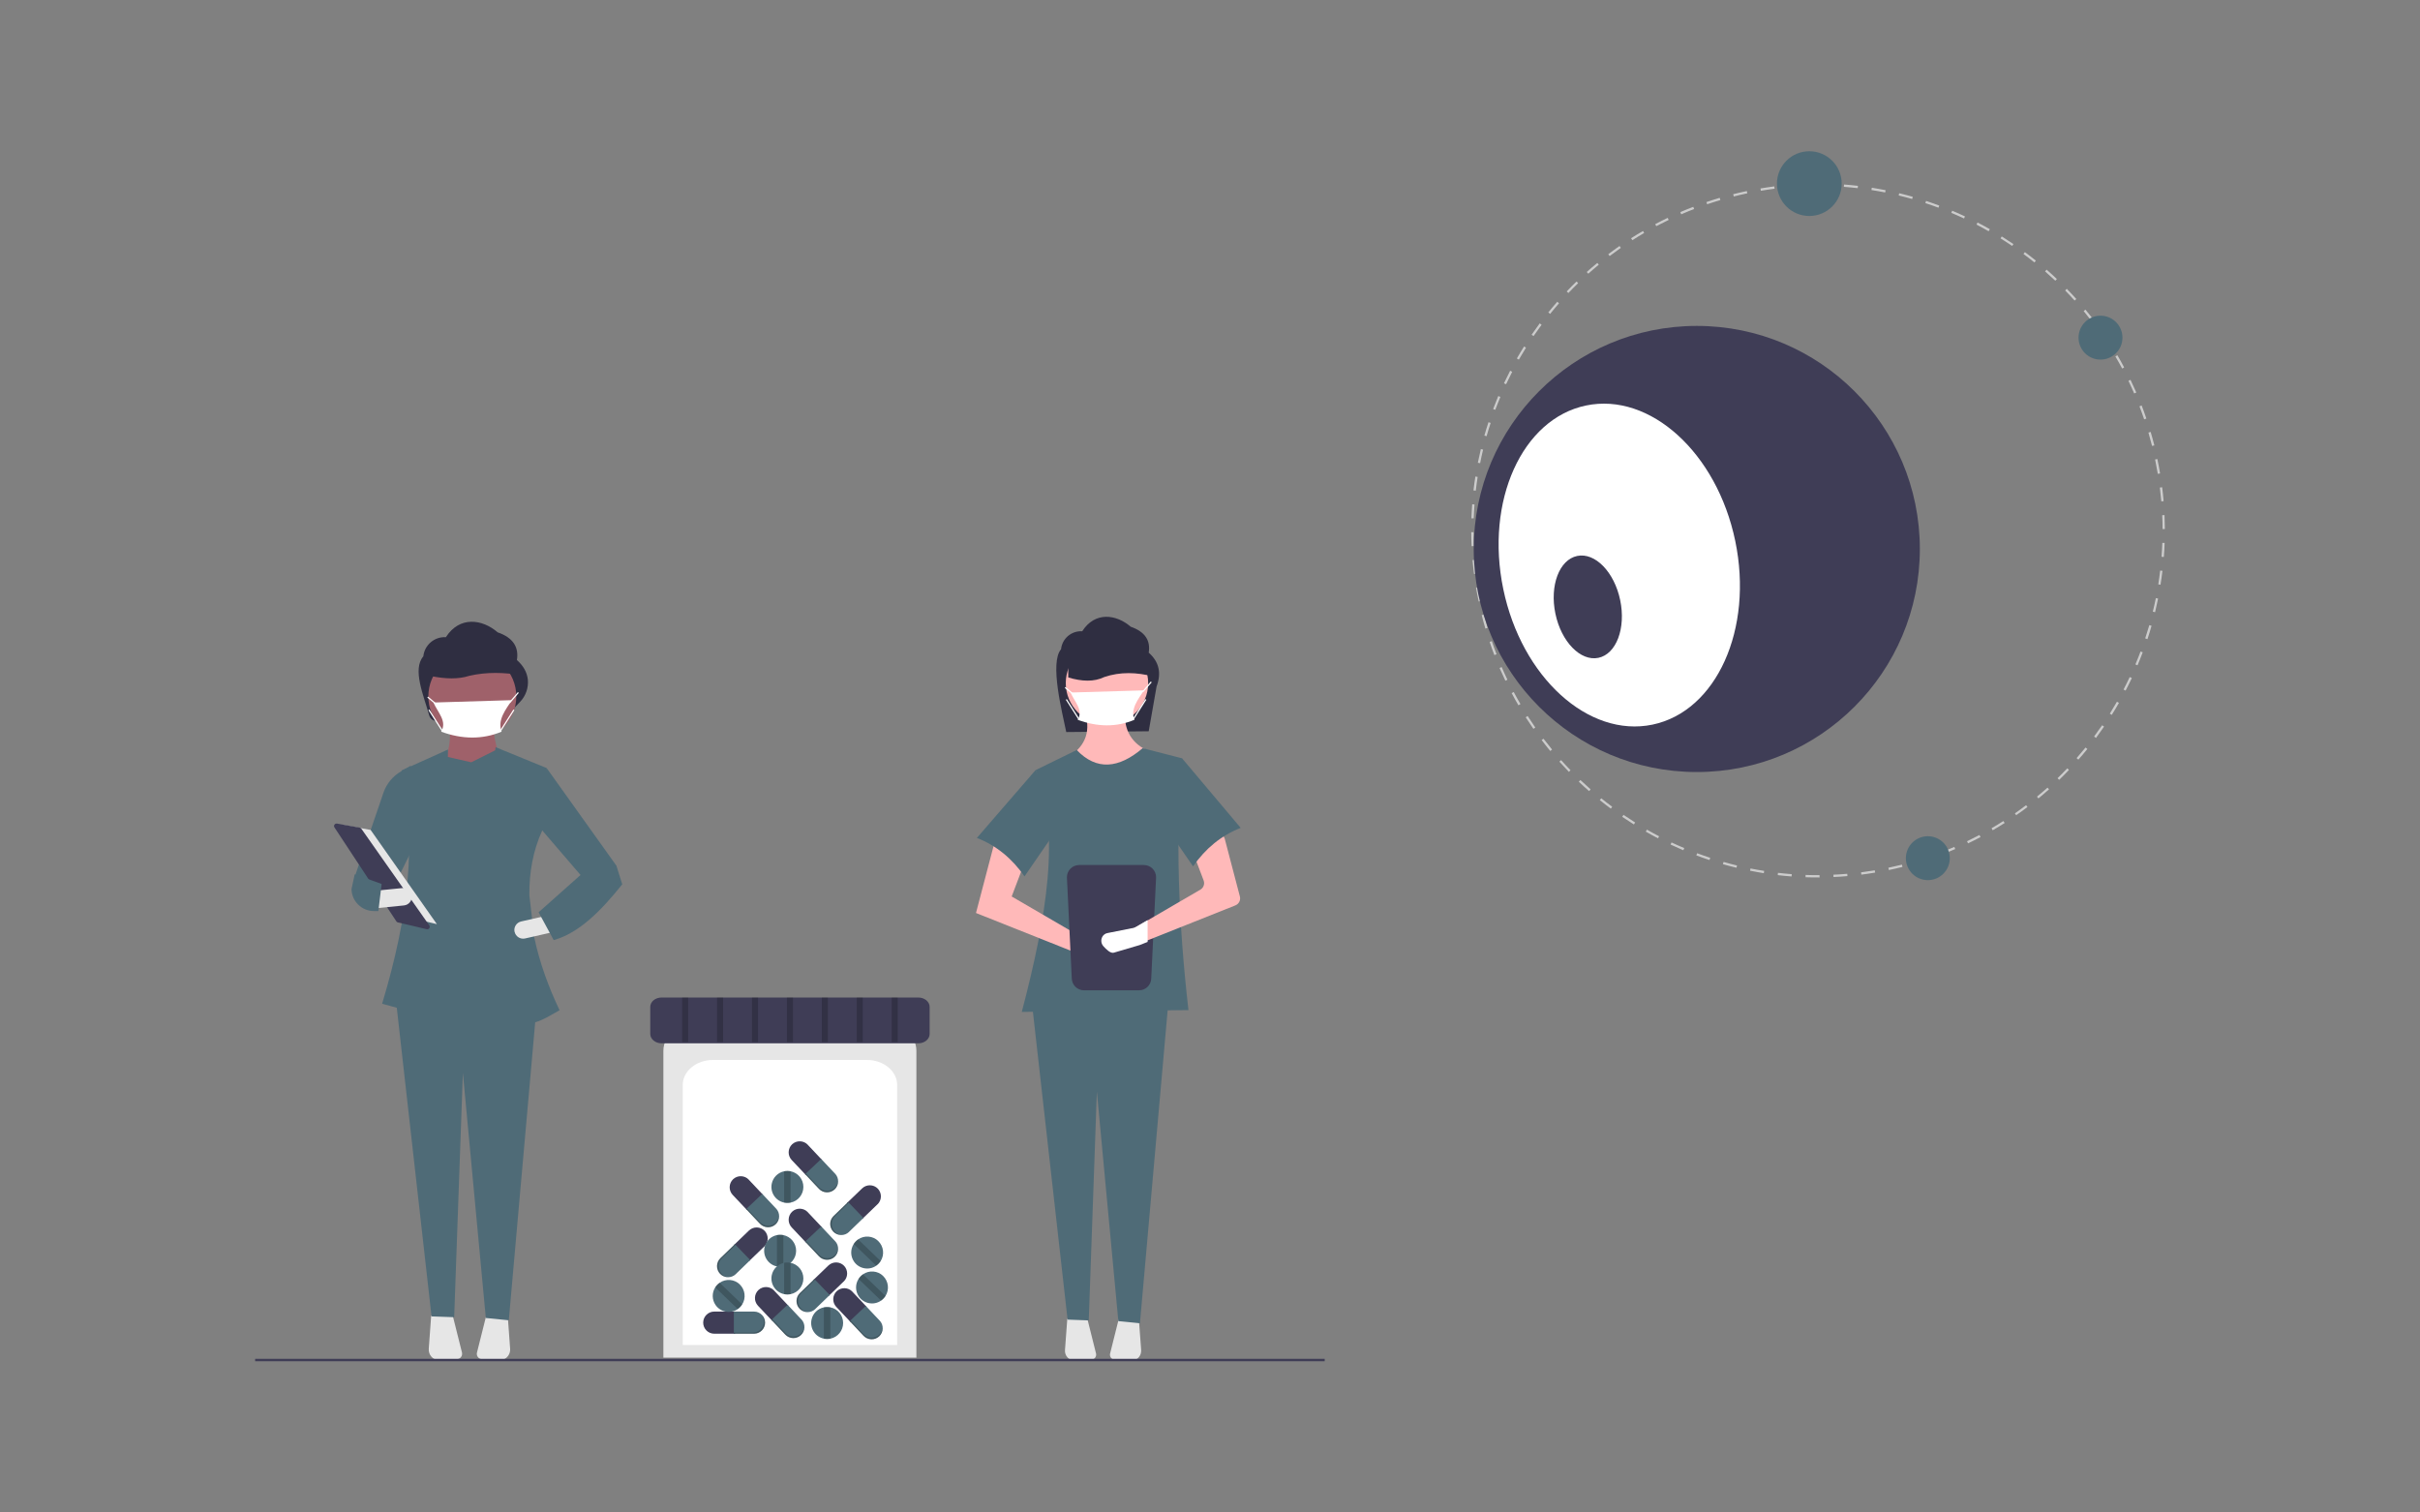 <?xml version="1.0" encoding="UTF-8"?> <svg xmlns="http://www.w3.org/2000/svg" viewBox="0 0 400 250"><rect x="0" y="0" width="400" height="250" fill="#808080" stroke="none"/><defs><style>.d{fill:#2f2e41;}.e,.f{fill:#fff;}.g{fill:#3f3d56;}.h{fill:#9f616a;}.f{opacity:0;}.i{fill:#e6e6e6;}.j{fill:#ffb9b9;}.k{fill:#ccc;}.l{isolation:isolate;opacity:.2;}.m{fill:#4f6b77;}</style></defs><g id="a"></g><g id="b"><g id="c"><rect class="f" width="400" height="250"></rect><g><path class="k" d="M312.21,143.8l-.08-.37c.74-.16,1.5-.33,2.24-.51l.09,.37c-.74,.19-1.5,.36-2.25,.52Zm-2.27,.43c-.75,.13-1.52,.24-2.28,.34l-.05-.38c.76-.1,1.52-.21,2.27-.33l.06,.38Zm6.74-1.55l-.11-.37c.73-.21,1.47-.45,2.19-.69l.12,.36c-.73,.24-1.47,.48-2.2,.69h0Zm-11.32,2.13c-.76,.07-1.54,.12-2.3,.15l-.02-.38c.76-.03,1.53-.09,2.29-.15l.03,.38Zm15.69-3.6l-.14-.36c.71-.27,1.42-.56,2.12-.86l.15,.35c-.7,.3-1.42,.6-2.14,.87h0Zm-20.3,3.82c-.77,0-1.54,0-2.31-.03v-.38c.77,.03,1.54,.04,2.31,.03v.38Zm24.55-5.64l-.17-.34c.69-.33,1.38-.68,2.05-1.03l.18,.34c-.68,.36-1.37,.71-2.06,1.04Zm-29.16,5.48c-.76-.06-1.54-.13-2.3-.22l.04-.38c.75,.09,1.52,.16,2.28,.22l-.03,.38Zm33.23-7.64l-.19-.33c.66-.38,1.32-.78,1.96-1.19l.21,.32c-.65,.41-1.31,.82-1.97,1.2Zm-37.82,7.1c-.76-.12-1.52-.26-2.28-.41l.07-.37c.75,.15,1.51,.29,2.26,.4l-.06,.38Zm41.71-9.58l-.22-.31c.62-.43,1.25-.89,1.85-1.35l.23,.3c-.61,.46-1.23,.92-1.86,1.35Zm-46.24,8.68c-.75-.18-1.5-.38-2.24-.59l.11-.37c.73,.21,1.48,.41,2.22,.59l-.09,.37Zm49.91-11.46l-.24-.29c.59-.48,1.17-.99,1.74-1.49l.25,.28c-.57,.51-1.16,1.01-1.75,1.5h0Zm-54.36,10.19c-.73-.24-1.46-.5-2.18-.77l.13-.36c.71,.27,1.44,.52,2.16,.76l-.12,.36Zm57.79-13.26l-.27-.27c.54-.53,1.09-1.08,1.61-1.63l.28,.26c-.53,.56-1.07,1.11-1.62,1.64h0Zm-62.12,11.64c-.71-.3-1.42-.62-2.11-.94l.16-.35c.69,.32,1.39,.64,2.1,.93l-.15,.35Zm65.29-14.98l-.29-.25c.5-.57,1-1.16,1.48-1.75l.3,.24c-.48,.6-.98,1.19-1.49,1.76h0Zm-69.47,13.01c-.68-.35-1.36-.73-2.03-1.11l.19-.33c.66,.38,1.34,.75,2.01,1.1l-.18,.34Zm72.38-16.6l-.31-.23c.45-.61,.9-1.24,1.33-1.86l.32,.22c-.43,.63-.88,1.26-1.34,1.88h0Zm-76.38,14.3c-.65-.41-1.3-.83-1.93-1.26l.22-.32c.63,.43,1.27,.85,1.92,1.26l-.2,.32Zm78.99-18.11l-.32-.2c.4-.64,.8-1.31,1.18-1.97l.33,.19c-.38,.67-.78,1.33-1.19,1.98h0Zm-82.8,15.5c-.62-.46-1.23-.93-1.82-1.41l.24-.3c.59,.48,1.2,.95,1.81,1.4l-.23,.31Zm85.09-19.51l-.34-.18c.35-.68,.7-1.37,1.02-2.06l.35,.16c-.33,.69-.67,1.39-1.03,2.07h0Zm-88.68,16.61c-.58-.5-1.15-1.03-1.7-1.55l.26-.28c.55,.52,1.12,1.04,1.69,1.54l-.25,.29Zm90.65-20.79l-.35-.15c.3-.7,.58-1.42,.85-2.13l.36,.13c-.27,.72-.56,1.44-.86,2.15h0Zm-93.99,17.61c-.53-.55-1.06-1.12-1.57-1.69l.28-.25c.51,.57,1.03,1.13,1.56,1.67l-.27,.27Zm95.62-21.94l-.36-.12c.24-.73,.47-1.46,.68-2.19l.37,.11c-.21,.74-.44,1.48-.68,2.21h0Zm-98.69,18.5c-.49-.59-.97-1.2-1.43-1.81l.3-.23c.46,.6,.94,1.21,1.42,1.79l-.29,.24Zm99.96-22.95l-.37-.09c.18-.74,.35-1.49,.5-2.24l.37,.08c-.15,.75-.32,1.51-.5,2.26h0Zm-102.75,19.28c-.44-.63-.87-1.27-1.28-1.91l.32-.21c.41,.64,.84,1.28,1.27,1.9l-.31,.22Zm103.66-23.82l-.38-.06c.12-.76,.23-1.52,.31-2.28l.38,.04c-.09,.76-.2,1.53-.32,2.29h0Zm-106.14,19.93c-.39-.66-.76-1.34-1.12-2.02l.34-.18c.36,.67,.73,1.35,1.12,2l-.33,.19Zm106.68-24.52l-.38-.03c.06-.76,.1-1.53,.13-2.29h.38c-.03,.78-.07,1.56-.13,2.32h0Zm-108.84,20.45c-.33-.69-.65-1.4-.96-2.1l.35-.15c.3,.7,.62,1.4,.95,2.09l-.34,.17Zm109.01-25.06h-.38c0-.76-.02-1.53-.06-2.29l.38-.02c.03,.77,.05,1.54,.06,2.31h0Zm-110.83,20.82c-.27-.71-.54-1.44-.78-2.17l.36-.12c.24,.72,.51,1.45,.78,2.16l-.36,.14Zm110.62-25.43l-.38,.03c-.07-.76-.15-1.53-.24-2.28l.38-.05c.1,.76,.18,1.53,.24,2.29h0Zm-112.1,21.06c-.22-.73-.42-1.48-.61-2.23l.37-.09c.19,.74,.39,1.48,.6,2.21l-.37,.11Zm111.52-25.64l-.38,.06c-.13-.75-.27-1.51-.42-2.25l-.03-.12,.37-.08,.03,.12c.16,.75,.3,1.51,.43,2.27h0Zm-112.27,21.08l-.37,.08v-.06c-.16-.73-.3-1.47-.43-2.2l.38-.06c.12,.73,.26,1.47,.41,2.19v.06Zm110.94-25.63c-.19-.74-.39-1.48-.6-2.21l.37-.11c.22,.74,.42,1.48,.61,2.23l-.37,.09Zm-111.69,21.11l-.38,.05c-.1-.76-.18-1.53-.25-2.29l.38-.03c.07,.76,.15,1.52,.24,2.28Zm110.39-25.5c-.24-.72-.51-1.44-.78-2.16l.36-.14c.28,.72,.54,1.45,.78,2.17l-.36,.12Zm-110.79,20.94l-.38,.02c-.04-.77-.06-1.54-.06-2.31h.38c0,.76,.02,1.53,.06,2.29Zm109.14-25.22c-.3-.7-.62-1.4-.95-2.09l.34-.17c.33,.69,.65,1.4,.96,2.1l-.35,.15Zm-109.17,20.63h-.38c.03-.78,.07-1.55,.13-2.32l.38,.03c-.06,.76-.1,1.53-.13,2.29h0Zm107.18-24.76c-.36-.67-.73-1.34-1.12-2l.33-.19c.39,.66,.77,1.34,1.12,2.02l-.34,.18Zm-106.84,20.19l-.38-.04c.09-.76,.19-1.53,.31-2.29l.38,.06c-.12,.75-.22,1.52-.31,2.28Zm104.52-24.15c-.41-.64-.84-1.28-1.27-1.9l.31-.22c.44,.62,.87,1.27,1.28,1.91l-.32,.21Zm-103.81,19.61l-.37-.07c.15-.75,.32-1.51,.5-2.26l.37,.09c-.18,.74-.35,1.5-.49,2.24h0Zm101.19-23.35c-.46-.6-.94-1.21-1.42-1.79l.29-.24c.49,.59,.97,1.2,1.43,1.8l-.3,.23Zm-100.11,18.89l-.37-.1c.21-.74,.44-1.48,.68-2.21l.36,.12c-.24,.72-.47,1.46-.67,2.19h0Zm97.19-22.42c-.51-.57-1.03-1.13-1.56-1.67l.27-.27c.53,.55,1.06,1.11,1.57,1.68l-.28,.26Zm-95.75,18.06l-.36-.13c.27-.72,.56-1.44,.85-2.15l.35,.15c-.3,.7-.58,1.42-.85,2.13h0Zm92.56-21.34c-.55-.52-1.12-1.04-1.69-1.54l.25-.29c.58,.5,1.15,1.03,1.7,1.55l-.26,.28Zm-90.78,17.11l-.35-.16c.33-.69,.67-1.39,1.02-2.07l.34,.18c-.35,.68-.69,1.37-1.02,2.06h0Zm87.33-20.13c-.59-.48-1.2-.95-1.81-1.4l.23-.31c.61,.46,1.23,.93,1.82,1.41l-.24,.3Zm-85.22,16.06l-.33-.19c.38-.66,.78-1.33,1.19-1.98l.32,.2c-.4,.65-.8,1.31-1.18,1.97h0Zm81.54-18.79c-.63-.43-1.28-.85-1.92-1.25l.2-.32c.65,.41,1.3,.83,1.93,1.26l-.22,.32Zm-79.11,14.9l-.32-.22c.43-.63,.88-1.26,1.34-1.88l.31,.23c-.45,.61-.9,1.24-1.33,1.87h0Zm75.22-17.33c-.66-.38-1.34-.75-2.01-1.1l.18-.34c.68,.35,1.36,.72,2.03,1.1l-.19,.33Zm-72.48,13.66l-.3-.24c.48-.6,.98-1.19,1.48-1.76l.29,.25c-.5,.57-1,1.16-1.47,1.75h0Zm68.41-15.77c-.69-.32-1.4-.64-2.1-.93l.15-.35c.71,.3,1.42,.61,2.11,.94l-.16,.35Zm-65.39,12.32l-.28-.26c.53-.56,1.07-1.11,1.62-1.64l.27,.27c-.54,.53-1.09,1.08-1.61,1.63h0Zm61.17-14.1c-.71-.27-1.44-.52-2.17-.76l.12-.36c.73,.24,1.46,.5,2.18,.77l-.13,.36Zm-57.88,10.91l-.26-.28c.57-.51,1.16-1.02,1.75-1.5l.24,.29c-.59,.48-1.17,.99-1.73,1.49h0Zm53.52-12.35c-.73-.21-1.48-.41-2.22-.58l.09-.37c.75,.18,1.5,.38,2.24,.59l-.1,.37Zm-49.99,9.43l-.23-.3c.61-.46,1.23-.92,1.86-1.36l.22,.31c-.62,.44-1.24,.89-1.85,1.35h0Zm45.53-10.51c-.75-.15-1.51-.28-2.26-.4l.06-.38c.76,.12,1.52,.26,2.28,.41l-.07,.37Zm-41.78,7.89l-.21-.32c.64-.41,1.31-.82,1.97-1.2l.19,.33c-.66,.38-1.32,.79-1.96,1.2h0Zm37.24-8.6c-.76-.09-1.52-.16-2.28-.22l.03-.38c.76,.06,1.54,.13,2.3,.22l-.04,.38Zm-33.28,6.29l-.18-.34c.68-.36,1.37-.71,2.06-1.04l.17,.34c-.69,.33-1.37,.68-2.05,1.03h0Zm28.71-6.63c-.76-.03-1.53-.04-2.29-.03v-.38c.76,0,1.54,0,2.31,.03v.38Zm-24.59,4.65l-.15-.35c.7-.3,1.42-.6,2.14-.87l.14,.36c-.71,.27-1.43,.56-2.12,.87Zm20-4.62c-.76,.04-1.53,.09-2.29,.15l-.03-.38c.76-.07,1.54-.12,2.3-.15l.02,.38Zm-15.72,2.97l-.12-.36c.73-.25,1.47-.48,2.2-.7l.11,.37c-.73,.21-1.47,.45-2.19,.69h0Zm11.15-2.57c-.75,.1-1.52,.21-2.27,.34l-.06-.38c.76-.13,1.52-.24,2.28-.34l.05,.38Zm-6.75,1.28l-.09-.37c.74-.19,1.5-.36,2.25-.52l.08,.37c-.75,.16-1.5,.33-2.23,.52h0Z"></path><circle class="g" cx="280.46" cy="90.74" r="36.87"></circle><ellipse class="e" cx="267.65" cy="93.4" rx="19.58" ry="26.94" transform="translate(-13.42 56.51) rotate(-11.76)"></ellipse><ellipse class="g" cx="262.45" cy="100.31" rx="5.47" ry="8.6" transform="translate(-14.94 55.6) rotate(-11.76)"></ellipse><circle class="m" cx="347.19" cy="55.81" r="3.63"></circle><circle class="m" cx="299.06" cy="30.35" r="5.35"></circle><circle class="m" cx="318.65" cy="141.85" r="3.63"></circle><path class="d" d="M189.88,120.87l-13.64,.13c-.64-3.16-2.79-11.44-.86-13.69,.18-1.77,1.72-3.07,3.5-2.97h0c2.11-3.31,5.63-2.81,8.01-.75,2.39,.83,3.3,2.29,2.98,4.29,1.77,1.55,2.1,3.44,1.3,5.59l-1.3,7.4Z"></path><path class="j" d="M188.57,129.27l-9.84-1.36-1.97-2.88c2.71-1.8,3.67-4.31,2.42-7.72l6.81-.15c-.32,3.04,.69,5.39,3.48,6.81l-.91,5.3Z"></path><path class="i" d="M176.41,218.01l-.38,5.14c-.07,.9,.61,1.69,1.51,1.75,.07,0,.15,0,.22,0l2.64-.16c.46-.03,.81-.42,.78-.88,0-.05-.01-.1-.02-.15l-1.47-5.87-3.29,.16Z"></path><path class="i" d="M184.96,217.85l-1.47,5.87c-.11,.45,.16,.9,.61,1.01,.05,.01,.1,.02,.15,.02l2.64,.16c.9,.05,1.68-.63,1.73-1.54,0-.07,0-.15,0-.22l-.38-5.14-3.29-.16Z"></path><polygon class="m" points="188.42 218.73 184.85 218.37 181.3 180.43 179.96 218.25 176.46 218.12 170.56 165.75 193.11 165.75 188.42 218.73"></polygon><circle class="j" cx="182.97" cy="112.92" r="6.81"></circle><path class="m" d="M196.44,166.96l-27.55,.3c4.09-15.56,6.53-30.02,2.27-39.96l6.81-3.33c3.28,3.43,6.94,3.07,10.9-.3l6.51,1.67c-1.11,13.03-.62,26.99,1.06,41.63Z"></path><path class="j" d="M161.32,150.91l17.11,6.81,3.82,1.12c.7,.21,1.44-.19,1.64-.9,0-.02,0-.03,.01-.05h0c.16-.63-.16-1.27-.75-1.53l-3.97-1.22-11.96-6.96,2.5-6.58-5.22-2.8-3.18,12.11Z"></path><path class="m" d="M161.47,138.5c3.25,1.27,5.84,3.44,7.87,6.36l6.36-9.23-4.54-8.33-9.69,11.2Z"></path><path class="d" d="M190.65,111.82c-2.76-.71-5.48-.81-8.13,.09-1.68,.82-3.7,.74-5.95,.07v-6.8l12.14,.32,1.94,6.31Z"></path><path class="g" d="M178.37,142.98c-1.11,0-2.02,.9-2.02,2.02l.8,16.67c0,1.11,.9,2.02,2.02,2.02h9.1c1.11,0,2.02-.9,2.02-2.02l.8-16.67c0-1.11-.9-2.02-2.02-2.02h-10.7Z"></path><path class="j" d="M204.2,149.65l-14.91,5.94-1.12,.45s-.07,.03-.11,.04l-3.77,1.11c-.48,.14-1.15-.51-1.54-.96-.4-.45-.41-1.12-.03-1.58,.05-.06,.11-.12,.17-.17,.15-.11,.32-.19,.5-.22l3.76-.74c.14-.03,.26-.07,.38-.14l1.76-1.02,9.12-5.31c.52-.3,.75-.94,.54-1.51l-1.74-4.59c-.22-.58,.02-1.24,.57-1.53l2.88-1.54c.6-.32,1.35-.1,1.67,.5,.05,.09,.08,.18,.11,.27l2.5,9.53c.16,.6-.16,1.23-.74,1.47Z"></path><path class="m" d="M205.07,136.84c-3.25,1.27-5.84,3.44-7.87,6.36l-6.36-9.23,4.54-8.63,9.69,11.5Z"></path><path class="e" d="M187.5,118.98c-2.98,1.24-6.1,1.19-9.36,0,.95-1.62-.47-2.88-1.19-4.51l12.14-.36c-.93,1.42-2.3,3.09-1.59,4.87Z"></path><polygon class="e" points="188.97 114.38 188.83 114.24 189.03 114.04 190.21 112.65 190.37 112.78 189.17 114.18 188.97 114.38"></polygon><rect class="e" x="176.55" y="113.33" width=".2" height="1.55" transform="translate(-24.1 176.77) rotate(-50.19)"></rect><rect class="e" x="186.4" y="117.15" width="3.89" height=".2" transform="translate(-11.7 213.17) rotate(-57.52)"></rect><rect class="e" x="177.2" y="115.3" width=".2" height="3.89" transform="translate(-35.23 113.52) rotate(-32.47)"></rect><path class="e" d="M189.69,152.08v3.61l-1.26,.5s-.08,.03-.12,.04l-4.21,1.24c-.54,.16-1.28-.57-1.72-1.07-.45-.5-.46-1.25-.04-1.76,.06-.07,.12-.13,.19-.18,.16-.13,.35-.21,.56-.24l4.2-.83c.15-.03,.3-.08,.43-.16l1.96-1.14Z"></path><path class="d" d="M85.03,117.02l-12.64,2.14c-.65,.11-1.27-.29-1.45-.92-.91-3.29-2.82-7.59-.97-9.75,.2-1.89,1.84-3.28,3.73-3.17h0c2.26-3.53,6.02-3,8.56-.8,2.56,.88,3.52,2.45,3.18,4.58,1.1,.97,1.68,2.06,1.81,3.25,.12,1.35-.35,2.68-1.28,3.65l-.95,1.01Z"></path><path class="h" d="M83.06,126.96l-9.79-.58c.96-2.2,1.34-4.32,.96-6.34h7.3c-.02,1.55,.75,4.22,1.54,6.91Z"></path><path class="i" d="M71.27,217.47l-.4,5.49c-.07,.96,.65,1.8,1.62,1.87,.08,0,.16,0,.23,0l2.82-.17c.49-.03,.87-.45,.84-.94,0-.05-.01-.11-.02-.16l-1.57-6.26-3.51,.18Z"></path><path class="i" d="M80.41,217.3l-1.57,6.26c-.12,.48,.17,.96,.65,1.08,.05,.01,.11,.02,.16,.02l2.82,.17c.96,.06,1.79-.68,1.85-1.64,0-.08,0-.16,0-.23l-.4-5.49-3.51-.18Z"></path><polygon class="m" points="84.1 218.23 80.3 217.85 76.51 177.34 75.07 217.72 71.33 217.59 65.03 161.66 89.11 161.66 84.1 218.23"></polygon><circle class="h" cx="78.07" cy="115.11" r="7.27"></circle><path class="d" d="M86.27,111.63c-2.95-.51-5.85-.58-8.68,.07-1.8,.59-3.96,.53-6.36,.05v-4.91l12.96,.23,2.07,4.55Z"></path><path class="e" d="M82.91,120.94c-3.18,1.32-6.52,1.27-9.99,0,1.01-1.72-.5-3.08-1.28-4.82l12.97-.39c-.99,1.51-2.45,3.3-1.7,5.2Z"></path><rect class="e" x="71.23" y="114.91" width=".2" height="1.66" transform="translate(-63.25 96.44) rotate(-50.19)"></rect><rect class="e" x="81.74" y="118.99" width="4.16" height=".2" transform="translate(-61.65 125.84) rotate(-57.52)"></rect><rect class="e" x="71.92" y="117.01" width=".2" height="4.16" transform="translate(-52.68 57.28) rotate(-32.47)"></rect><path class="m" d="M64.24,148.28l-5.57-3.46,4.75-13.91c.53-1.44,1.54-2.64,2.87-3.41l1.6-.93,.14,14.03-3.79,7.67Z"></path><path class="m" d="M88.32,155.04l-.82-7.06c-.04-3.73,.59-7.33,2.1-10.65l.77-10.37-8.45-3.46c-.03,.17-.05,.34-.07,.52l-3.96,1.98-3.86-.88,.02-1.23-7.68,3.46c2.54,11.81,1.15,24.08-3.21,38.56l10.12,2.77,.08-4.86,9.02-.64c.09,1.58,.17,3.13,.21,4.64,5.09,1.87,5.26,1.84,9.9-.84-1.85-3.88-3.31-7.92-4.16-11.94Z"></path><polygon class="m" points="101.31 146.55 96.12 144.82 87.83 135.17 90.36 126.96 101.89 143.1 101.31 146.55"></polygon><path class="i" d="M85.06,154.03c.18,.78,.95,1.26,1.72,1.09l4.4-1-.64-2.81-4.4,1c-.78,.18-1.26,.95-1.09,1.72h0Z"></path><path class="m" d="M89.02,150.78l2.5,4.61c4.2-1.17,7.84-4.86,11.33-9.22l-.96-3.07-5.95,1.54-6.91,6.15Z"></path><polygon class="i" points="56.46 136.32 61.26 137.18 72.21 152.75 66.39 151.38 56.46 136.32"></polygon><path class="g" d="M55.61,136.13c-.23,0-.4,.19-.4,.41,0,.08,.02,.15,.07,.22l10.24,15.54c.06,.09,.15,.15,.25,.17l4.76,1.12c.22,.05,.44-.08,.49-.3,.03-.11,0-.23-.06-.33l-11.24-15.99c-.06-.09-.16-.15-.26-.17l-3.76-.67s-.05,0-.08,0Z"></path><path class="i" d="M62,147.24l.28,2.87,4.49-.45c.79-.08,1.37-.78,1.29-1.58s-.78-1.37-1.58-1.29l-4.49,.45Z"></path><path class="m" d="M58.1,146.91c.01,2.03,1.67,3.68,3.7,3.68h.74l.54-4.48-4.45-1.6-.52,2.4Z"></path><polygon class="e" points="84.26 116.24 84.12 116.09 84.33 115.88 85.6 114.4 85.75 114.53 84.48 116.02 84.26 116.24"></polygon><rect class="g" x="42.17" y="224.6" width="176.79" height=".4"></rect><path class="i" d="M109.66,224.4h41.81v-50.71c0-2.69-2.64-4.87-5.9-4.87h-30.02c-3.25,0-5.9,2.18-5.9,4.87v50.71Z"></path><path class="e" d="M112.85,222.31h35.44v-42.98c0-2.28-2.24-4.13-5-4.13h-25.44c-2.76,0-5,1.85-5,4.13v42.98Z"></path><path class="g" d="M109.35,164.88c-1.03,0-1.87,.69-1.87,1.55v4.47c0,.85,.84,1.55,1.87,1.55h42.44c1.03,0,1.87-.69,1.87-1.55v-4.47c0-.85-.84-1.55-1.87-1.55h-42.44Z"></path><path class="g" d="M118.06,216.79c-1.01,0-1.83,.82-1.83,1.83h0c0,1.01,.82,1.83,1.83,1.83h3.43v-3.66h-3.43Z"></path><path class="m" d="M124.63,216.79h-3.33v3.66h3.33c1.01,0,1.83-.82,1.83-1.83h0c0-1.01-.82-1.83-1.83-1.83Z"></path><path class="l" d="M125.83,217.24c.29,.33,.45,.76,.45,1.19h0c0,1.01-.82,1.83-1.83,1.83h-3.15v.19h3.33c1.01,0,1.83-.82,1.83-1.83h0c0-.53-.23-1.04-.64-1.38Z"></path><path class="g" d="M133.52,189.22c-.69-.73-1.85-.77-2.59-.08h0c-.73,.69-.77,1.85-.08,2.59l2.35,2.49,2.66-2.51-2.35-2.49Z"></path><path class="m" d="M138.03,194l-2.29-2.43-2.66,2.51,2.29,2.43c.69,.73,1.85,.77,2.59,.08h0c.73-.69,.77-1.85,.08-2.59Z"></path><path class="l" d="M138.53,195.18c-.04,.44-.24,.84-.56,1.15h0c-.74,.69-1.89,.66-2.59-.08l-2.16-2.29-.14,.13,2.29,2.43c.69,.73,1.85,.77,2.59,.08h0c.39-.37,.59-.88,.57-1.41Z"></path><path class="g" d="M123.77,194.99c-.69-.73-1.85-.77-2.59-.08h0c-.73,.69-.77,1.85-.08,2.59l2.35,2.49,2.66-2.51-2.35-2.49Z"></path><path class="m" d="M128.28,199.77l-2.29-2.43-2.66,2.51,2.29,2.43c.69,.73,1.85,.77,2.59,.08h0c.73-.69,.77-1.85,.08-2.59Z"></path><path class="l" d="M128.77,200.95c-.04,.44-.24,.84-.56,1.15h0c-.74,.69-1.89,.66-2.59-.08l-2.16-2.29-.14,.13,2.29,2.43c.69,.73,1.85,.77,2.59,.08h0c.39-.37,.59-.88,.57-1.41Z"></path><path class="g" d="M133.52,200.36c-.69-.73-1.85-.77-2.59-.08h0c-.73,.69-.77,1.85-.08,2.59l2.35,2.49,2.66-2.51-2.35-2.49Z"></path><path class="m" d="M138.03,205.15l-2.29-2.43-2.66,2.51,2.29,2.43c.69,.73,1.85,.77,2.59,.08h0c.73-.69,.77-1.85,.08-2.59Z"></path><path class="l" d="M138.53,206.32c-.04,.44-.24,.84-.56,1.15h0c-.74,.69-1.89,.66-2.59-.08l-2.16-2.29-.14,.13,2.29,2.43c.69,.73,1.85,.77,2.59,.08h0c.39-.37,.59-.88,.57-1.41Z"></path><path class="g" d="M139.47,211.81c.72-.7,.74-1.86,.04-2.59h0c-.7-.72-1.86-.74-2.59-.04l-2.47,2.38,2.54,2.63,2.47-2.38Z"></path><path class="m" d="M134.75,216.37l2.4-2.32-2.54-2.63-2.4,2.32c-.72,.7-.74,1.86-.04,2.59h0c.7,.72,1.86,.74,2.59,.04Z"></path><path class="l" d="M133.58,216.88c-.44-.04-.85-.23-1.15-.55h0c-.7-.73-.68-1.89,.04-2.59l2.26-2.19-.13-.14-2.4,2.32c-.72,.7-.74,1.86-.04,2.59h0c.37,.38,.89,.58,1.42,.55Z"></path><path class="g" d="M126.34,206.03c.72-.7,.74-1.86,.04-2.59h0c-.7-.72-1.86-.74-2.59-.04l-2.47,2.38,2.54,2.63,2.47-2.38Z"></path><path class="m" d="M121.61,210.6l2.4-2.32-2.54-2.63-2.4,2.32c-.72,.7-.74,1.86-.04,2.59h0c.7,.72,1.86,.74,2.59,.04Z"></path><path class="l" d="M120.44,211.11c-.44-.04-.85-.23-1.15-.55h0c-.7-.73-.68-1.89,.04-2.59l2.26-2.19-.13-.14-2.4,2.32c-.72,.7-.74,1.86-.04,2.59h0c.37,.38,.89,.58,1.42,.55Z"></path><path class="g" d="M145.05,199.06c.72-.7,.74-1.86,.04-2.59h0c-.7-.72-1.86-.74-2.59-.04l-2.47,2.38,2.54,2.63,2.47-2.38Z"></path><path class="m" d="M140.32,203.63l2.4-2.32-2.54-2.63-2.4,2.32c-.72,.7-.74,1.86-.04,2.59h0c.7,.72,1.86,.74,2.59,.04Z"></path><path class="l" d="M139.15,204.14c-.44-.04-.85-.23-1.15-.55h0c-.7-.73-.68-1.89,.04-2.59l2.26-2.19-.13-.14-2.4,2.32c-.72,.7-.74,1.86-.04,2.59h0c.37,.38,.89,.58,1.42,.55Z"></path><path class="g" d="M140.89,213.5c-.69-.73-1.85-.77-2.59-.08h0c-.73,.69-.77,1.85-.08,2.59l2.35,2.49,2.66-2.51-2.35-2.49Z"></path><path class="m" d="M145.4,218.29l-2.29-2.43-2.66,2.51,2.29,2.43c.69,.73,1.85,.77,2.59,.08h0c.73-.69,.77-1.85,.08-2.59Z"></path><path class="l" d="M145.89,219.46c-.04,.44-.24,.84-.56,1.15h0c-.74,.69-1.89,.66-2.59-.08l-2.16-2.29-.14,.13,2.29,2.43c.69,.73,1.85,.77,2.59,.08h0c.39-.37,.59-.88,.57-1.41Z"></path><path class="g" d="M127.95,213.31c-.69-.73-1.85-.77-2.59-.08h0c-.73,.69-.77,1.85-.08,2.59l2.35,2.49,2.66-2.51-2.35-2.49Z"></path><path class="m" d="M132.46,218.09l-2.29-2.43-2.66,2.51,2.29,2.43c.69,.73,1.85,.77,2.59,.08h0c.73-.69,.77-1.85,.08-2.59Z"></path><path class="l" d="M132.95,219.26c-.04,.44-.24,.84-.56,1.15h0c-.74,.69-1.89,.66-2.59-.08l-2.16-2.29-.14,.13,2.29,2.43c.69,.73,1.85,.77,2.59,.08h0c.39-.37,.59-.88,.57-1.41Z"></path><path class="m" d="M131.59,206.74c0,1.25-.88,2.34-2.11,2.59-.35,.07-.71,.07-1.06,0-1.43-.29-2.35-1.69-2.06-3.12,.21-1.04,1.02-1.85,2.06-2.06,.35-.07,.71-.07,1.06,0,1.23,.25,2.11,1.33,2.11,2.59Z"></path><path class="l" d="M129.48,204.15v5.18c-.35,.07-.71,.07-1.06,0v-5.18c.35-.07,.71-.07,1.06,0Z"></path><path class="m" d="M132.79,196.19c0,1.25-.88,2.34-2.11,2.59-.35,.07-.71,.07-1.06,0-1.43-.29-2.35-1.69-2.06-3.12,.21-1.04,1.02-1.85,2.06-2.06,.35-.07,.71-.07,1.06,0,1.23,.25,2.11,1.33,2.11,2.59Z"></path><path class="l" d="M130.67,193.6v5.18c-.35,.07-.71,.07-1.06,0v-5.18c.35-.07,.71-.07,1.06,0Z"></path><path class="m" d="M132.79,211.32c0,1.25-.88,2.34-2.11,2.59-.35,.07-.71,.07-1.06,0-1.43-.29-2.35-1.69-2.06-3.12,.21-1.04,1.02-1.85,2.06-2.06,.35-.07,.71-.07,1.06,0,1.23,.25,2.11,1.33,2.11,2.59Z"></path><path class="l" d="M130.67,208.73v5.18c-.35,.07-.71,.07-1.06,0v-5.18c.35-.07,.71-.07,1.06,0Z"></path><path class="m" d="M139.36,218.68c0,1.25-.88,2.34-2.11,2.59-.35,.07-.71,.07-1.06,0-1.43-.29-2.35-1.69-2.06-3.12,.21-1.04,1.02-1.85,2.06-2.06,.35-.07,.71-.07,1.06,0,1.23,.25,2.11,1.33,2.11,2.59Z"></path><path class="l" d="M137.24,216.09v5.18c-.35,.07-.71,.07-1.06,0v-5.18c.35-.07,.71-.07,1.06,0Z"></path><path class="m" d="M145.16,205.13c.9,.87,1.07,2.26,.4,3.32-.19,.3-.44,.56-.73,.76-1.2,.83-2.85,.52-3.67-.68-.6-.87-.62-2.02-.05-2.91,.19-.3,.44-.56,.73-.76,1.03-.71,2.43-.6,3.33,.27Z"></path><path class="l" d="M141.83,204.85l3.73,3.59c-.19,.3-.44,.56-.73,.76l-3.73-3.59c.19-.3,.44-.56,.73-.76Z"></path><path class="m" d="M145.96,210.9c.9,.87,1.07,2.26,.4,3.32-.19,.3-.44,.56-.73,.76-1.2,.83-2.85,.52-3.67-.68-.6-.87-.62-2.02-.05-2.91,.19-.3,.44-.56,.73-.76,1.03-.71,2.43-.6,3.33,.27Z"></path><path class="l" d="M142.63,210.63l3.73,3.59c-.19,.3-.44,.56-.73,.76l-3.73-3.59c.19-.3,.44-.56,.73-.76Z"></path><path class="m" d="M122.27,212.3c.9,.87,1.07,2.26,.4,3.32-.19,.3-.44,.56-.73,.76-1.2,.83-2.85,.52-3.67-.68-.6-.87-.62-2.02-.05-2.91,.19-.3,.44-.56,.73-.76,1.03-.71,2.43-.6,3.33,.27Z"></path><path class="l" d="M118.94,212.02l3.73,3.59c-.19,.3-.44,.56-.73,.76l-3.73-3.59c.19-.3,.44-.56,.73-.76Z"></path><rect class="l" x="112.75" y="164.88" width="1" height="7.37"></rect><rect class="l" x="118.52" y="164.88" width="1" height="7.37"></rect><rect class="l" x="124.29" y="164.88" width="1" height="7.37"></rect><rect class="l" x="130.07" y="164.88" width="1" height="7.37"></rect><rect class="l" x="135.84" y="164.88" width="1" height="7.37"></rect><rect class="l" x="141.61" y="164.88" width="1" height="7.37"></rect><rect class="l" x="147.39" y="164.88" width="1" height="7.37"></rect></g></g></g></svg> 